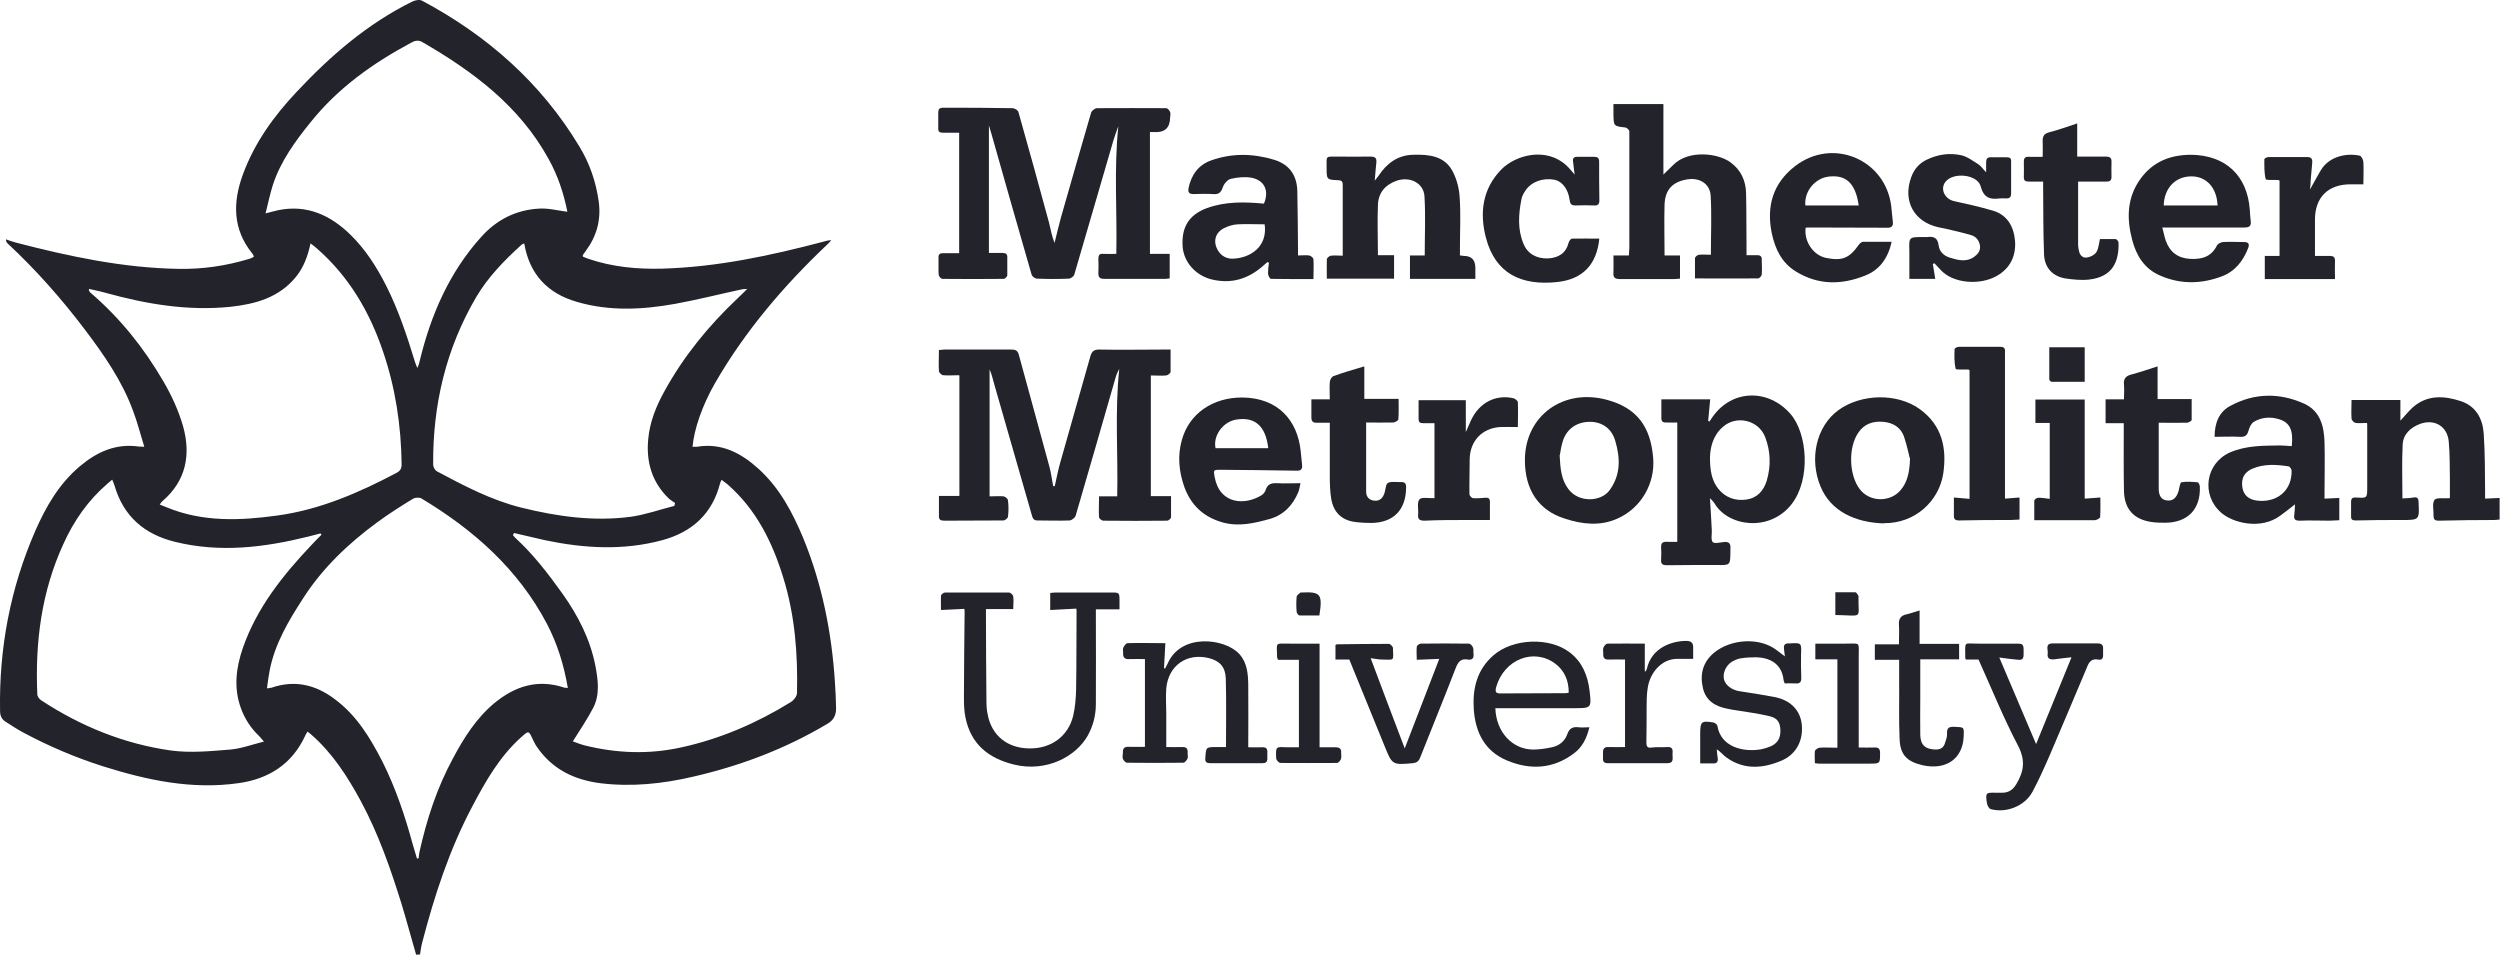 <?xml version="1.0" encoding="utf-8"?>
<svg xmlns="http://www.w3.org/2000/svg" fill="none" height="100%" overflow="visible" preserveAspectRatio="none" style="display: block;" viewBox="0 0 110 42" width="100%">
<g id="Vector">
<path d="M18.31 42.01C18.09 41.26 17.89 40.5 17.661 39.75C17.181 38.21 16.651 36.69 15.882 35.26C15.292 34.17 14.633 33.14 13.693 32.32C13.643 32.28 13.594 32.24 13.534 32.19C13.494 32.26 13.454 32.3 13.434 32.36C12.854 33.63 11.805 34.28 10.486 34.46C8.447 34.75 6.479 34.33 4.54 33.72C3.311 33.33 2.142 32.83 1.003 32.22C0.743 32.08 0.503 31.92 0.253 31.76C0.073 31.65 0.003 31.49 0.003 31.28C-0.047 28.53 0.453 25.88 1.552 23.36C2.022 22.29 2.602 21.28 3.521 20.51C4.27 19.88 5.11 19.5 6.119 19.65C6.169 19.65 6.229 19.65 6.349 19.66C6.179 19.11 6.049 18.59 5.859 18.09C5.379 16.77 4.58 15.62 3.741 14.51C2.711 13.15 1.582 11.87 0.333 10.71C0.293 10.67 0.263 10.63 0.263 10.53C0.403 10.58 0.533 10.63 0.683 10.67C3.031 11.28 5.409 11.79 7.848 11.83C8.907 11.85 9.946 11.7 10.965 11.39C11.005 11.38 11.055 11.36 11.095 11.34C11.115 11.33 11.145 11.31 11.175 11.29C11.145 11.24 11.135 11.19 11.105 11.16C10.236 10.09 10.236 8.91 10.686 7.68C11.195 6.29 12.045 5.11 13.054 4.04C14.543 2.45 16.172 1.04 18.14 0.07C18.26 0.01 18.46 -0.03 18.57 0.03C21.438 1.56 23.806 3.64 25.495 6.45C25.945 7.19 26.224 8 26.344 8.87C26.454 9.68 26.254 10.39 25.775 11.04C25.735 11.1 25.685 11.16 25.645 11.22C25.645 11.22 25.645 11.24 25.645 11.29C25.715 11.32 25.805 11.36 25.895 11.39C26.954 11.75 28.043 11.85 29.152 11.82C31.55 11.75 33.889 11.25 36.207 10.64C36.317 10.61 36.427 10.57 36.577 10.57C36.517 10.64 36.457 10.71 36.387 10.77C34.478 12.58 32.78 14.57 31.46 16.86C30.891 17.85 30.541 18.89 30.471 19.66C30.531 19.66 30.601 19.66 30.651 19.66C31.75 19.47 32.62 19.94 33.389 20.64C34.309 21.48 34.878 22.56 35.348 23.69C36.177 25.72 36.597 27.84 36.737 30.02C36.767 30.4 36.777 30.79 36.787 31.17C36.787 31.46 36.687 31.68 36.417 31.84C34.558 32.95 32.57 33.7 30.471 34.18C29.132 34.49 27.783 34.63 26.404 34.46C25.255 34.31 24.286 33.84 23.616 32.85C23.546 32.75 23.496 32.64 23.446 32.54C23.256 32.13 23.267 32.14 22.917 32.45C21.977 33.3 21.368 34.37 20.788 35.47C19.779 37.37 19.119 39.39 18.58 41.46C18.53 41.64 18.51 41.82 18.48 42H18.37L18.31 42.01ZM18.34 37.78C18.34 37.78 18.39 37.77 18.42 37.76C18.43 37.66 18.44 37.56 18.46 37.47C18.78 36.04 19.229 34.66 19.929 33.37C20.409 32.47 20.948 31.61 21.748 30.94C22.657 30.19 23.656 29.87 24.815 30.25C24.865 30.27 24.915 30.26 24.985 30.27C24.815 29.27 24.526 28.33 24.066 27.45C22.797 25.04 20.838 23.31 18.54 21.93C18.45 21.88 18.27 21.89 18.18 21.94C17.641 22.27 17.101 22.61 16.601 22.98C15.332 23.91 14.193 24.99 13.334 26.33C12.694 27.32 12.095 28.32 11.865 29.5C11.815 29.75 11.785 30.01 11.745 30.29C11.865 30.27 11.905 30.27 11.945 30.26C12.954 29.91 13.873 30.12 14.713 30.75C15.692 31.47 16.292 32.47 16.831 33.52C17.411 34.68 17.82 35.9 18.16 37.15C18.22 37.36 18.29 37.57 18.35 37.79L18.34 37.78ZM13.664 10.7C13.544 11.27 13.364 11.76 13.024 12.18C12.274 13.1 11.235 13.38 10.136 13.5C8.257 13.69 6.429 13.38 4.63 12.88C4.39 12.81 4.15 12.77 3.911 12.71C3.911 12.8 3.941 12.84 3.971 12.87C5.27 13.98 6.329 15.3 7.188 16.78C7.548 17.39 7.848 18.05 8.048 18.73C8.407 19.99 8.197 21.15 7.148 22.05C7.108 22.08 7.078 22.13 7.028 22.2C7.138 22.24 7.228 22.28 7.328 22.32C8.917 22.98 10.576 22.91 12.225 22.68C14.093 22.42 15.792 21.68 17.441 20.81C17.611 20.72 17.671 20.62 17.671 20.43C17.651 18.73 17.401 17.07 16.851 15.46C16.262 13.72 15.362 12.18 13.963 10.95C13.873 10.87 13.783 10.8 13.664 10.71V10.7ZM23.067 10.71C23.067 10.71 22.987 10.74 22.957 10.76C22.197 11.45 21.478 12.18 20.948 13.08C19.619 15.35 19.04 17.82 19.059 20.44C19.059 20.54 19.13 20.68 19.209 20.73C20.409 21.37 21.618 22.01 22.957 22.34C24.536 22.73 26.124 22.95 27.743 22.74C28.393 22.65 29.032 22.42 29.672 22.26L29.702 22.13C29.612 22.07 29.512 22.01 29.432 21.94C28.683 21.22 28.423 20.32 28.523 19.31C28.593 18.56 28.872 17.87 29.232 17.22C30.072 15.69 31.161 14.35 32.43 13.15C32.57 13.02 32.7 12.89 32.88 12.71C32.75 12.72 32.7 12.72 32.65 12.73C31.67 12.94 30.691 13.19 29.702 13.37C28.253 13.63 26.804 13.7 25.375 13.28C24.106 12.91 23.306 12.09 23.067 10.72V10.71ZM22.607 23.48C22.607 23.48 22.587 23.52 22.567 23.54C22.597 23.58 22.627 23.62 22.667 23.66C23.466 24.39 24.126 25.25 24.755 26.13C25.435 27.09 25.965 28.12 26.194 29.28C26.314 29.91 26.404 30.55 26.104 31.14C25.845 31.64 25.515 32.12 25.205 32.62C25.345 32.67 25.535 32.75 25.735 32.8C27.154 33.15 28.573 33.2 30.002 32.88C31.72 32.5 33.309 31.81 34.798 30.89C34.928 30.81 35.068 30.63 35.068 30.49C35.108 28.78 34.978 27.08 34.468 25.43C33.989 23.86 33.279 22.42 32.01 21.31C31.93 21.24 31.84 21.19 31.75 21.11C31.72 21.18 31.7 21.21 31.69 21.24C31.351 22.6 30.461 23.41 29.132 23.77C27.424 24.23 25.705 24.13 23.986 23.77C23.526 23.67 23.067 23.55 22.607 23.45V23.48ZM4.93 21.11C4.84 21.19 4.79 21.23 4.74 21.27C3.881 22.01 3.251 22.91 2.791 23.93C1.822 26.04 1.542 28.26 1.642 30.55C1.642 30.64 1.732 30.77 1.822 30.82C3.561 31.96 5.459 32.73 7.508 33.02C8.367 33.14 9.267 33.05 10.136 32.98C10.616 32.94 11.085 32.76 11.615 32.63C11.505 32.51 11.465 32.45 11.415 32.4C11.045 32.05 10.766 31.63 10.596 31.15C10.276 30.26 10.386 29.38 10.686 28.51C11.305 26.73 12.454 25.3 13.733 23.95C13.863 23.81 14.003 23.67 14.143 23.53C14.133 23.51 14.123 23.49 14.103 23.47C13.923 23.52 13.743 23.56 13.563 23.61C11.625 24.09 9.676 24.33 7.698 23.84C6.359 23.51 5.439 22.73 5.04 21.37C5.02 21.29 4.98 21.22 4.94 21.11H4.93ZM24.965 9.32C24.805 8.51 24.546 7.73 24.146 7.01C22.867 4.67 20.828 3.15 18.58 1.85C18.39 1.74 18.23 1.8 18.07 1.89C16.392 2.79 14.863 3.88 13.664 5.38C12.984 6.22 12.344 7.1 12.005 8.14C11.885 8.53 11.795 8.93 11.685 9.39C11.925 9.33 12.085 9.28 12.235 9.25C13.494 8.99 14.523 9.46 15.402 10.31C16.072 10.96 16.571 11.74 16.991 12.57C17.531 13.64 17.91 14.78 18.26 15.93C18.29 16.02 18.33 16.1 18.36 16.19C18.43 16.07 18.44 15.97 18.47 15.87C18.96 13.85 19.769 11.98 21.178 10.42C21.848 9.67 22.697 9.24 23.696 9.18C24.106 9.15 24.526 9.26 24.975 9.32H24.965Z" fill="#22232B"/>
<path d="M42.203 5.84C41.953 5.84 41.723 5.84 41.493 5.84C41.333 5.84 41.273 5.79 41.283 5.63C41.283 5.41 41.283 5.19 41.283 4.97C41.283 4.81 41.323 4.74 41.503 4.74C42.523 4.74 43.542 4.74 44.551 4.76C44.641 4.76 44.791 4.85 44.811 4.93C45.27 6.54 45.71 8.16 46.15 9.77C46.23 10.07 46.27 10.37 46.4 10.69C46.49 10.32 46.58 9.95 46.679 9.58C47.119 8.04 47.559 6.5 48.008 4.96C48.038 4.87 48.178 4.76 48.268 4.76C49.288 4.75 50.307 4.76 51.316 4.76C51.376 4.76 51.456 4.86 51.486 4.93C51.516 5 51.486 5.09 51.486 5.17C51.479 5.63 51.243 5.843 50.776 5.81C50.727 5.81 50.667 5.81 50.597 5.81V11.17H51.466V12.25C51.406 12.25 51.346 12.27 51.286 12.27C50.387 12.27 49.487 12.27 48.588 12.27C48.398 12.27 48.328 12.21 48.328 12.02C48.338 11.81 48.338 11.6 48.328 11.39C48.328 11.23 48.378 11.15 48.548 11.17C48.728 11.18 48.908 11.17 49.118 11.17C49.158 9.29 49.008 7.42 49.208 5.55C49.138 5.75 49.058 5.95 48.998 6.15C48.418 8.13 47.849 10.11 47.269 12.08C47.249 12.16 47.109 12.26 47.029 12.26C46.559 12.28 46.09 12.28 45.63 12.26C45.54 12.26 45.41 12.16 45.39 12.08C44.791 10.01 44.201 7.93 43.612 5.85C43.582 5.76 43.562 5.67 43.512 5.52V11.13C43.752 11.13 43.931 11.13 44.111 11.13C44.261 11.13 44.331 11.18 44.321 11.34C44.321 11.6 44.321 11.85 44.321 12.11C44.321 12.17 44.221 12.27 44.161 12.27C43.262 12.28 42.363 12.28 41.463 12.27C41.403 12.27 41.303 12.15 41.303 12.09C41.283 11.83 41.303 11.58 41.293 11.32C41.293 11.17 41.373 11.14 41.503 11.14C41.733 11.14 41.953 11.14 42.203 11.14V5.84Z" fill="#22232B"/>
<path d="M42.183 16.51C41.953 16.51 41.723 16.53 41.503 16.51C41.433 16.51 41.313 16.39 41.313 16.33C41.293 16.03 41.313 15.73 41.313 15.4C41.403 15.4 41.483 15.38 41.563 15.38C42.542 15.38 43.522 15.38 44.501 15.38C44.681 15.38 44.781 15.42 44.831 15.62C45.27 17.25 45.73 18.88 46.17 20.52C46.25 20.81 46.28 21.1 46.34 21.39C46.36 21.39 46.39 21.39 46.41 21.39C46.49 21.03 46.559 20.67 46.66 20.32C47.099 18.77 47.539 17.22 47.978 15.67C48.038 15.47 48.128 15.38 48.358 15.38C49.318 15.4 50.287 15.38 51.246 15.38H51.506C51.506 15.72 51.506 16.04 51.506 16.36C51.506 16.42 51.386 16.51 51.316 16.52C51.096 16.54 50.876 16.52 50.637 16.52V21.83H51.526C51.526 22.16 51.526 22.46 51.526 22.76C51.526 22.81 51.416 22.91 51.356 22.91C50.427 22.92 49.487 22.92 48.548 22.91C48.478 22.91 48.358 22.81 48.358 22.76C48.338 22.46 48.358 22.16 48.358 21.84H49.158C49.198 19.97 49.048 18.1 49.248 16.23C49.198 16.34 49.128 16.45 49.098 16.57C48.508 18.61 47.928 20.65 47.329 22.69C47.299 22.78 47.159 22.89 47.069 22.9C46.59 22.92 46.12 22.9 45.64 22.9C45.45 22.9 45.43 22.76 45.39 22.63C44.851 20.74 44.301 18.85 43.762 16.96C43.692 16.72 43.642 16.48 43.542 16.25V21.84C43.792 21.84 43.981 21.82 44.161 21.84C44.231 21.85 44.351 21.95 44.351 22.02C44.381 22.26 44.381 22.5 44.351 22.73C44.351 22.8 44.221 22.9 44.151 22.9C43.282 22.91 42.413 22.9 41.543 22.91C41.383 22.91 41.303 22.86 41.313 22.69C41.313 22.41 41.313 22.13 41.313 21.82H42.213V16.52L42.183 16.51Z" fill="#22232B"/>
<path d="M73.24 11.24H73.92V12.26C73.83 12.26 73.75 12.28 73.67 12.28C72.87 12.28 72.071 12.28 71.282 12.28C71.042 12.28 70.972 12.2 70.992 11.98C71.002 11.74 70.992 11.51 70.992 11.24H71.671C71.671 11.12 71.691 11.02 71.691 10.92C71.691 9.21 71.691 7.49 71.691 5.78C71.691 5.72 71.581 5.62 71.521 5.61C71.002 5.55 71.002 5.56 70.992 5.03C70.992 4.89 70.992 4.74 70.992 4.58H73.19V7.68C73.33 7.54 73.48 7.4 73.63 7.25C74.289 6.59 75.578 6.73 76.138 7.14C76.608 7.48 76.817 7.96 76.828 8.51C76.847 9.32 76.838 10.12 76.847 10.93C76.847 11.02 76.847 11.11 76.847 11.23C76.997 11.23 77.147 11.23 77.287 11.23C77.447 11.22 77.527 11.27 77.517 11.44C77.517 11.65 77.537 11.86 77.517 12.07C77.517 12.14 77.417 12.25 77.357 12.25C76.438 12.26 75.528 12.25 74.579 12.25C74.579 11.94 74.579 11.65 74.579 11.36C74.579 11.31 74.679 11.22 74.749 11.21C74.929 11.19 75.109 11.21 75.279 11.21C75.279 10.33 75.319 9.47 75.269 8.61C75.239 8.09 74.789 7.81 74.259 7.89C73.6 7.99 73.26 8.34 73.24 9.01C73.22 9.73 73.24 10.46 73.24 11.22V11.24Z" fill="#22232B"/>
<path d="M75.239 21.94C75.269 22.45 75.299 22.89 75.319 23.33C75.329 23.51 75.269 23.74 75.359 23.85C75.428 23.93 75.678 23.87 75.848 23.85C76.088 23.82 76.158 23.93 76.138 24.15C76.138 24.2 76.138 24.26 76.138 24.31C76.128 24.87 76.128 24.87 75.549 24.86C74.819 24.86 74.079 24.86 73.35 24.87C73.14 24.87 73.07 24.81 73.09 24.61C73.1 24.44 73.1 24.26 73.09 24.09C73.08 23.89 73.16 23.83 73.35 23.84C73.49 23.85 73.64 23.84 73.8 23.84V18.59C73.64 18.59 73.48 18.59 73.32 18.59C73.15 18.6 73.09 18.53 73.1 18.36C73.1 18.1 73.1 17.85 73.1 17.57H75.249C75.219 17.88 75.189 18.2 75.159 18.52C75.179 18.52 75.189 18.54 75.209 18.55C75.259 18.48 75.309 18.42 75.349 18.35C76.198 17.13 77.807 17.09 78.786 18.22C79.526 19.07 79.686 21.09 78.826 22.19C77.857 23.42 76.038 23.17 75.439 22.15C75.399 22.08 75.339 22.03 75.239 21.92V21.94ZM75.239 20.14C75.239 20.71 75.319 21.14 75.598 21.5C75.918 21.9 76.358 22.05 76.847 21.98C77.317 21.91 77.597 21.6 77.737 21.15C77.927 20.5 77.907 19.86 77.667 19.23C77.377 18.48 76.398 18.25 75.798 18.79C75.359 19.18 75.249 19.7 75.239 20.14Z" fill="#22232B"/>
<path d="M64.237 11.24C64.317 11.24 64.357 11.26 64.407 11.26C64.746 11.26 64.916 11.436 64.916 11.79C64.916 11.94 64.916 12.1 64.916 12.27H62.038V11.24H62.688C62.688 10.37 62.728 9.5 62.678 8.65C62.648 8.05 62.028 7.74 61.429 7.96C60.939 8.14 60.649 8.49 60.629 9.01C60.599 9.74 60.629 10.47 60.629 11.23H61.339V12.26H58.381C58.381 11.98 58.371 11.69 58.381 11.41C58.381 11.35 58.491 11.26 58.561 11.25C58.721 11.23 58.881 11.25 59.08 11.25C59.08 11.06 59.08 10.89 59.08 10.71C59.08 9.86 59.08 9 59.08 8.15C59.08 8 59.05 7.94 58.891 7.93C58.371 7.91 58.371 7.9 58.371 7.38C58.371 6.84 58.301 6.89 58.871 6.89C59.35 6.89 59.82 6.9 60.3 6.89C60.519 6.89 60.579 6.96 60.559 7.16C60.529 7.39 60.519 7.63 60.489 7.95C60.579 7.83 60.619 7.78 60.659 7.73C61.019 7.19 61.489 6.83 62.168 6.81C62.868 6.79 63.567 6.85 63.927 7.56C64.107 7.91 64.207 8.32 64.227 8.71C64.277 9.45 64.237 10.2 64.237 10.94C64.237 11.04 64.237 11.14 64.237 11.24Z" fill="#22232B"/>
<path d="M105.717 21.93C105.886 21.92 106.036 21.92 106.186 21.89C106.366 21.86 106.416 21.93 106.416 22.09C106.456 22.88 106.456 22.88 105.677 22.88C105.007 22.88 104.338 22.88 103.668 22.9C103.528 22.9 103.438 22.88 103.448 22.71C103.448 22.5 103.448 22.29 103.448 22.08C103.448 21.92 103.518 21.88 103.668 21.89C104.158 21.92 104.158 21.92 104.158 21.43C104.158 20.54 104.158 19.65 104.158 18.76C104.158 18.71 104.158 18.66 104.148 18.61C103.968 18.61 103.798 18.63 103.648 18.61C103.578 18.6 103.468 18.49 103.468 18.42C103.448 18.16 103.468 17.89 103.468 17.6H105.617V18.51C105.816 18.3 105.966 18.1 106.156 17.93C106.796 17.36 107.545 17.41 108.275 17.65C108.944 17.87 109.244 18.43 109.284 19.09C109.344 19.94 109.334 20.79 109.344 21.64C109.344 21.74 109.344 21.84 109.344 21.94C109.574 21.93 109.764 21.92 109.983 21.91V22.86C109.913 22.86 109.834 22.88 109.754 22.88C108.934 22.88 108.125 22.89 107.305 22.91C107.135 22.91 107.076 22.86 107.076 22.69C107.086 22.45 107.006 22.16 107.116 22C107.195 21.88 107.535 21.94 107.795 21.92C107.795 21.65 107.795 21.35 107.795 21.05C107.785 20.51 107.795 19.97 107.745 19.43C107.685 18.76 107.125 18.42 106.486 18.65C106.066 18.81 105.737 19.1 105.717 19.57C105.677 20.34 105.707 21.12 105.707 21.95L105.717 21.93Z" fill="#22232B"/>
<path d="M57.112 11.24C57.292 11.24 57.452 11.22 57.602 11.24C57.672 11.25 57.781 11.34 57.791 11.4C57.811 11.68 57.791 11.96 57.791 12.28C57.142 12.28 56.532 12.28 55.923 12.27C55.873 12.27 55.793 12.12 55.793 12.03C55.793 11.87 55.813 11.71 55.833 11.56C55.813 11.55 55.793 11.54 55.773 11.53C55.703 11.58 55.643 11.64 55.573 11.7C54.923 12.27 54.194 12.5 53.335 12.3C52.615 12.13 52.086 11.54 52.036 10.85C51.976 10 52.315 9.45 53.095 9.16C53.914 8.86 54.764 8.88 55.613 8.96C55.853 8.4 55.643 7.93 55.063 7.82C54.774 7.77 54.444 7.8 54.154 7.87C54.014 7.9 53.854 8.09 53.804 8.24C53.724 8.48 53.614 8.56 53.375 8.54C53.095 8.52 52.805 8.53 52.525 8.54C52.315 8.54 52.265 8.46 52.295 8.28C52.415 7.7 52.725 7.26 53.285 7.06C54.204 6.73 55.133 6.75 56.063 7.03C56.742 7.24 57.062 7.72 57.082 8.4C57.102 9.24 57.102 10.09 57.112 10.93C57.112 11.02 57.112 11.11 57.112 11.24ZM55.643 9.87C55.233 9.87 54.843 9.85 54.454 9.87C54.254 9.88 54.034 9.95 53.854 10.04C53.465 10.24 53.365 10.63 53.584 11.01C53.734 11.27 53.984 11.4 54.274 11.38C54.983 11.35 55.793 10.88 55.643 9.85V9.87Z" fill="#22232B"/>
<path d="M100.84 19.61C100.91 18.92 100.75 18.58 100.26 18.44C99.891 18.33 99.501 18.36 99.171 18.56C99.051 18.63 98.971 18.81 98.931 18.96C98.871 19.17 98.772 19.23 98.562 19.22C98.202 19.2 97.832 19.22 97.442 19.22C97.442 18.61 97.642 18.12 98.132 17.86C99.181 17.29 100.29 17.27 101.38 17.76C102.089 18.08 102.259 18.75 102.279 19.46C102.299 20.2 102.279 20.95 102.279 21.69C102.279 21.76 102.279 21.83 102.279 21.94C102.499 21.93 102.709 21.92 102.929 21.91V22.89C102.789 22.89 102.649 22.91 102.509 22.91C102.069 22.91 101.629 22.89 101.19 22.91C100.97 22.91 100.92 22.84 100.95 22.64C100.97 22.51 100.97 22.37 100.98 22.19C100.75 22.37 100.54 22.54 100.33 22.69C99.481 23.32 98.252 23.02 97.722 22.55C96.843 21.77 97.043 20.39 98.112 19.91C98.822 19.6 99.571 19.61 100.32 19.6C100.48 19.6 100.65 19.62 100.83 19.63L100.84 19.61ZM99.491 22.04C100.29 22.05 100.85 21.51 100.83 20.71C100.83 20.64 100.75 20.53 100.7 20.52C100.161 20.44 99.631 20.4 99.111 20.62C98.832 20.74 98.652 20.94 98.652 21.27C98.652 21.77 98.931 22.03 99.491 22.04Z" fill="#22232B"/>
<path d="M47.349 26.78C46.959 26.8 46.599 26.82 46.21 26.84V26.09C46.28 26.09 46.35 26.07 46.43 26.07C47.249 26.07 48.059 26.07 48.878 26.07C49.258 26.07 49.258 26.07 49.258 26.45C49.258 26.57 49.258 26.68 49.258 26.81H48.218C48.218 26.86 48.218 26.92 48.218 26.99C48.218 28.32 48.228 29.65 48.218 30.98C48.218 31.47 48.098 31.94 47.859 32.37C47.339 33.29 46.04 33.99 44.611 33.64C43.482 33.36 42.722 32.74 42.483 31.58C42.422 31.3 42.413 31 42.413 30.7C42.413 29.45 42.432 28.21 42.443 26.96C42.443 26.91 42.443 26.85 42.432 26.79C42.093 26.81 41.773 26.82 41.403 26.84C41.403 26.61 41.393 26.41 41.403 26.21C41.403 26.16 41.523 26.07 41.583 26.07C42.523 26.07 43.452 26.07 44.391 26.07C44.461 26.07 44.571 26.17 44.581 26.24C44.611 26.42 44.581 26.6 44.581 26.8H43.382C43.382 26.91 43.382 27.02 43.382 27.12C43.382 28.3 43.392 29.49 43.402 30.67C43.402 30.94 43.402 31.21 43.462 31.46C43.642 32.37 44.331 32.92 45.281 32.93C46.24 32.95 46.999 32.4 47.219 31.5C47.309 31.12 47.339 30.72 47.349 30.33C47.369 29.18 47.359 28.04 47.369 26.89C47.369 26.85 47.369 26.82 47.349 26.76V26.78Z" fill="#22232B"/>
<path d="M79.446 10.03C79.376 10.64 79.795 11.24 80.355 11.35C81.064 11.49 81.374 11.36 81.794 10.76C81.834 10.71 81.904 10.65 81.964 10.64C82.374 10.64 82.783 10.64 83.233 10.64C83.073 11.36 82.703 11.88 82.054 12.13C81.025 12.54 80.005 12.55 79.026 11.95C78.386 11.56 78.107 10.95 77.957 10.26C77.717 9.07 78.007 8.06 78.996 7.3C80.645 6.04 82.953 7.01 83.213 9.06C83.243 9.29 83.253 9.52 83.283 9.74C83.313 9.96 83.223 10.03 83.013 10.02C81.874 10.01 80.745 10.02 79.606 10.01C79.556 10.01 79.496 10.01 79.456 10.02L79.446 10.03ZM81.784 9.04C81.644 8.07 81.234 7.68 80.465 7.77C79.855 7.84 79.376 8.43 79.436 9.04H81.784Z" fill="#22232B"/>
<path d="M57.222 21.26C57.182 21.42 57.172 21.55 57.122 21.66C56.882 22.23 56.492 22.65 55.883 22.83C55.193 23.02 54.504 23.19 53.774 22.98C52.945 22.74 52.395 22.22 52.105 21.41C51.876 20.75 51.806 20.07 51.996 19.38C52.315 18.19 53.375 17.48 54.674 17.49C56.222 17.51 57.092 18.48 57.232 19.86C57.252 20.06 57.272 20.26 57.292 20.46C57.312 20.65 57.232 20.72 57.042 20.71C55.933 20.69 54.824 20.68 53.714 20.67C53.395 20.67 53.385 20.67 53.444 20.99C53.674 22.21 54.784 22.23 55.493 21.8C55.583 21.75 55.663 21.65 55.693 21.55C55.773 21.3 55.943 21.25 56.182 21.26C56.512 21.28 56.842 21.26 57.212 21.26H57.222ZM55.803 19.72C55.693 18.75 55.223 18.33 54.404 18.46C53.814 18.55 53.365 19.17 53.484 19.72H55.803Z" fill="#22232B"/>
<path d="M95.144 10.02C95.204 10.24 95.234 10.42 95.294 10.59C95.474 11.09 95.824 11.36 96.363 11.39C96.883 11.42 97.303 11.3 97.552 10.79C97.592 10.72 97.722 10.66 97.812 10.65C98.122 10.63 98.432 10.65 98.742 10.65C98.941 10.65 98.981 10.74 98.921 10.91C98.702 11.48 98.342 11.94 97.762 12.16C96.853 12.5 95.944 12.52 95.034 12.12C94.345 11.82 93.995 11.24 93.815 10.55C93.565 9.6 93.585 8.68 94.195 7.85C94.745 7.1 95.514 6.81 96.413 6.81C97.922 6.83 98.882 7.72 98.991 9.23C99.001 9.39 99.011 9.56 99.031 9.72C99.061 9.93 98.981 10.01 98.762 10.01C97.672 10.01 96.583 10.01 95.494 10.01C95.384 10.01 95.274 10.01 95.124 10.01L95.144 10.02ZM97.572 9.04C97.543 8.26 97.083 7.76 96.423 7.76C95.724 7.76 95.224 8.27 95.204 9.04H97.572Z" fill="#22232B"/>
<path d="M82.883 23.03C81.634 22.99 80.555 22.5 80.105 21.41C79.596 20.19 79.915 18.76 80.885 18.05C81.884 17.32 83.483 17.28 84.482 18.01C85.451 18.72 85.671 19.72 85.501 20.85C85.311 22.05 84.262 23.04 82.883 23.02V23.03ZM84.032 20.17C83.982 19.97 83.902 19.58 83.772 19.2C83.623 18.79 83.283 18.6 82.863 18.56C82.413 18.52 82.024 18.65 81.764 19.04C81.314 19.69 81.354 20.91 81.834 21.53C82.274 22.1 83.173 22.11 83.633 21.56C83.922 21.21 84.022 20.8 84.042 20.16L84.032 20.17Z" fill="#22232B"/>
<path d="M67.095 20.25C67.095 18.29 68.793 17.06 70.732 17.6C72.001 17.95 72.631 18.75 72.74 20.16C72.83 21.27 72.211 22.36 71.162 22.82C70.402 23.16 69.623 23.07 68.853 22.82C67.704 22.46 67.095 21.56 67.095 20.24V20.25ZM68.624 20.03C68.653 20.64 68.703 21.11 69.003 21.51C69.453 22.13 70.442 22.09 70.822 21.57C71.322 20.88 71.292 20.15 71.072 19.4C70.912 18.85 70.492 18.56 69.953 18.56C69.403 18.56 68.953 18.85 68.773 19.38C68.693 19.63 68.653 19.89 68.633 20.03H68.624Z" fill="#22232B"/>
<path d="M85.042 11.61C85.082 11.82 85.112 12.03 85.151 12.27H84.012C84.012 11.86 84.012 11.45 84.012 11.04C83.992 10.43 83.992 10.43 84.612 10.43C84.672 10.43 84.742 10.43 84.802 10.43C85.091 10.39 85.261 10.47 85.301 10.8C85.331 11.06 85.521 11.25 85.771 11.33C86.131 11.44 86.501 11.55 86.85 11.31C87.02 11.19 87.15 11.04 87.12 10.81C87.08 10.57 86.94 10.4 86.71 10.34C86.341 10.23 85.971 10.15 85.591 10.06C85.491 10.04 85.391 10.02 85.291 10C84.212 9.76 83.713 8.84 84.092 7.8C84.222 7.44 84.452 7.17 84.812 7.01C85.281 6.79 85.791 6.72 86.291 6.83C86.561 6.89 86.81 7.08 87.05 7.23C87.17 7.31 87.25 7.44 87.39 7.58C87.39 7.4 87.39 7.28 87.39 7.15C87.39 6.99 87.44 6.91 87.61 6.92C87.84 6.92 88.069 6.92 88.299 6.92C88.439 6.92 88.499 6.97 88.489 7.11C88.489 7.58 88.489 8.05 88.489 8.51C88.489 8.68 88.419 8.74 88.259 8.73C88.169 8.73 88.079 8.72 87.989 8.73C87.56 8.79 87.28 8.7 87.15 8.2C87.01 7.67 85.941 7.56 85.601 8C85.351 8.32 85.571 8.76 85.981 8.85C86.54 8.97 87.1 9.1 87.66 9.26C88.309 9.44 88.599 9.95 88.659 10.57C88.719 11.24 88.459 11.8 87.859 12.14C87.1 12.57 85.951 12.46 85.421 11.91C85.321 11.8 85.221 11.69 85.112 11.58C85.091 11.59 85.072 11.61 85.042 11.62V11.61Z" fill="#22232B"/>
<path d="M70.372 10.48C70.262 11.64 69.643 12.29 68.514 12.41C66.915 12.58 65.796 12.02 65.386 10.48C65.096 9.39 65.216 8.32 66.055 7.46C66.695 6.81 68.034 6.46 68.923 7.28C69.043 7.39 69.143 7.52 69.283 7.68C69.253 7.45 69.233 7.28 69.213 7.1C69.193 6.96 69.253 6.9 69.403 6.9C69.653 6.9 69.903 6.9 70.142 6.9C70.292 6.9 70.362 6.95 70.362 7.11C70.362 7.68 70.362 8.25 70.372 8.82C70.372 8.99 70.302 9.05 70.142 9.04C69.873 9.03 69.593 9.03 69.313 9.04C69.143 9.04 69.083 8.97 69.063 8.8C69.003 8.32 68.733 7.98 68.404 7.91C67.884 7.81 67.374 8 67.115 8.39C67.045 8.5 66.965 8.63 66.945 8.76C66.815 9.42 66.765 10.09 67.035 10.73C67.215 11.17 67.614 11.39 68.124 11.37C68.584 11.34 68.903 11.14 69.023 10.67C69.043 10.6 69.113 10.5 69.173 10.5C69.573 10.49 69.972 10.5 70.372 10.5V10.48Z" fill="#22232B"/>
<path d="M51.256 29.43C51.296 29.35 51.336 29.28 51.376 29.2C51.956 27.85 53.884 28.08 54.524 28.77C54.873 29.15 54.913 29.63 54.923 30.11C54.934 31.03 54.923 31.94 54.923 32.88C55.103 32.88 55.303 32.89 55.513 32.88C55.693 32.87 55.773 32.92 55.763 33.11C55.763 33.2 55.763 33.29 55.763 33.38C55.763 33.53 55.693 33.58 55.543 33.58C54.784 33.58 54.024 33.58 53.265 33.58C53.095 33.58 53.015 33.54 53.035 33.35C53.065 32.87 53.055 32.87 53.554 32.87C53.694 32.87 53.824 32.87 53.944 32.87C53.944 31.85 53.964 30.84 53.934 29.84C53.914 29.33 53.654 29.08 53.205 28.96C52.225 28.71 51.406 29.28 51.316 30.29C51.286 30.65 51.316 31.02 51.316 31.39C51.316 31.88 51.316 32.36 51.316 32.87C51.546 32.87 51.766 32.88 51.986 32.87C52.185 32.86 52.275 32.92 52.255 33.13C52.255 33.21 52.275 33.31 52.255 33.37C52.215 33.45 52.136 33.56 52.066 33.56C51.236 33.57 50.417 33.57 49.587 33.56C49.527 33.56 49.437 33.46 49.407 33.39C49.377 33.31 49.407 33.21 49.407 33.12C49.398 32.93 49.467 32.85 49.667 32.86C49.897 32.87 50.127 32.86 50.377 32.86V29C50.147 29 49.927 28.99 49.697 29C49.467 29.02 49.407 28.91 49.417 28.71C49.417 28.64 49.398 28.55 49.428 28.49C49.467 28.41 49.547 28.3 49.607 28.3C50.147 28.28 50.687 28.3 51.276 28.3C51.256 28.7 51.236 29.05 51.216 29.4C51.236 29.4 51.246 29.41 51.266 29.42L51.256 29.43Z" fill="#22232B"/>
<path d="M89.888 7.99C89.668 7.99 89.468 7.99 89.278 7.99C89.119 7.99 89.039 7.95 89.049 7.78C89.059 7.56 89.049 7.34 89.049 7.12C89.049 6.95 89.109 6.89 89.269 6.9C89.468 6.91 89.668 6.9 89.878 6.9C89.878 6.68 89.888 6.46 89.878 6.23C89.868 6.01 89.928 5.88 90.168 5.82C90.567 5.72 90.967 5.57 91.397 5.43V6.89C91.827 6.89 92.236 6.89 92.646 6.89C92.836 6.89 92.916 6.94 92.906 7.14C92.896 7.35 92.906 7.56 92.906 7.77C92.906 7.94 92.846 7.99 92.676 7.99C92.256 7.99 91.837 7.99 91.437 7.99C91.437 8.92 91.437 9.85 91.437 10.78C91.437 10.87 91.457 10.96 91.477 11.05C91.517 11.24 91.647 11.36 91.827 11.33C91.977 11.31 92.156 11.22 92.236 11.1C92.336 10.95 92.346 10.74 92.396 10.52C92.616 10.52 92.856 10.52 93.086 10.52C93.136 10.52 93.216 10.62 93.216 10.68C93.236 11.5 92.966 12.18 91.927 12.3C91.577 12.34 91.207 12.3 90.867 12.25C90.308 12.15 89.968 11.78 89.938 11.21C89.898 10.19 89.908 9.18 89.898 8.16C89.898 8.11 89.898 8.06 89.898 7.98L89.888 7.99Z" fill="#22232B"/>
<path d="M60.11 18.61C60.11 19.64 60.11 20.64 60.11 21.63C60.11 21.85 60.23 22.01 60.479 22.03C60.729 22.05 60.849 21.9 60.919 21.69C60.969 21.54 60.969 21.3 61.069 21.25C61.219 21.17 61.439 21.22 61.629 21.21C61.828 21.2 61.878 21.29 61.868 21.47C61.858 22.43 61.319 22.99 60.359 23.01C60.12 23.01 59.88 23 59.65 22.97C59.041 22.9 58.671 22.55 58.571 21.93C58.521 21.61 58.511 21.29 58.511 20.97C58.511 20.19 58.511 19.42 58.511 18.6C58.311 18.6 58.131 18.6 57.951 18.6C57.781 18.61 57.701 18.55 57.701 18.37C57.701 18.11 57.701 17.86 57.701 17.57H58.511C58.511 17.3 58.491 17.06 58.511 16.82C58.511 16.72 58.591 16.58 58.671 16.55C59.11 16.39 59.55 16.26 60.03 16.12V17.55H61.539C61.539 17.87 61.549 18.16 61.529 18.45C61.529 18.5 61.379 18.59 61.299 18.59C60.899 18.6 60.489 18.59 60.1 18.59L60.11 18.61Z" fill="#22232B"/>
<path d="M94.984 18.6C94.984 19.6 94.984 20.55 94.984 21.5C94.984 21.83 95.114 22 95.354 22.02C95.604 22.05 95.774 21.91 95.864 21.58C95.894 21.45 95.924 21.23 95.984 21.22C96.213 21.18 96.453 21.2 96.693 21.22C96.733 21.22 96.793 21.34 96.793 21.41C96.833 22.4 96.263 22.99 95.284 23C95.084 23 94.884 23 94.684 22.97C93.895 22.86 93.475 22.41 93.455 21.61C93.436 20.7 93.445 19.79 93.445 18.89C93.445 18.81 93.445 18.73 93.445 18.62H92.646V17.57H93.455C93.455 17.34 93.475 17.13 93.455 16.93C93.425 16.67 93.535 16.54 93.775 16.48C94.155 16.38 94.525 16.25 94.934 16.12V17.56H96.433C96.433 17.89 96.433 18.18 96.433 18.48C96.433 18.52 96.303 18.59 96.233 18.6C95.824 18.61 95.414 18.6 94.994 18.6H94.984Z" fill="#22232B"/>
<path d="M88.219 21.94C88.449 21.92 88.639 21.91 88.859 21.89V22.86C88.729 22.86 88.599 22.88 88.459 22.88C87.71 22.88 86.96 22.88 86.211 22.9C86.031 22.9 85.961 22.85 85.971 22.67C85.971 22.42 85.971 22.16 85.971 21.89C86.231 21.91 86.43 21.93 86.66 21.95V16.29C86.66 16.29 86.62 16.27 86.61 16.26C86.411 16.25 86.061 16.28 86.051 16.23C85.981 15.95 85.991 15.65 86.001 15.36C86.001 15.32 86.121 15.26 86.181 15.26C86.79 15.26 87.41 15.26 88.019 15.26C88.259 15.26 88.219 15.42 88.219 15.56C88.219 17.59 88.219 19.61 88.219 21.64V21.95V21.94Z" fill="#22232B"/>
<path d="M87.06 29.02H86.501C86.501 29.02 86.471 28.97 86.471 28.95C86.471 28.16 86.381 28.33 87.09 28.32C87.64 28.32 88.189 28.32 88.739 28.32C89.039 28.32 89.049 28.35 89.039 28.81C89.039 29.09 88.859 29.03 88.699 29.02C88.479 29 88.249 28.97 87.969 28.93C88.529 30.24 89.059 31.49 89.588 32.74C90.098 31.5 90.608 30.24 91.147 28.92C90.847 28.95 90.618 28.98 90.388 29.01C90.198 29.03 90.068 28.98 90.098 28.76C90.128 28.59 89.958 28.3 90.338 28.31C90.987 28.31 91.637 28.31 92.286 28.31C92.456 28.31 92.546 28.36 92.536 28.55C92.536 28.63 92.536 28.72 92.536 28.8C92.546 28.96 92.486 29.06 92.316 29.02C92.037 28.97 91.917 29.12 91.827 29.36C91.287 30.65 90.737 31.94 90.188 33.23C89.948 33.78 89.708 34.32 89.428 34.84C89.089 35.47 88.269 35.79 87.59 35.6C87.51 35.58 87.43 35.42 87.42 35.31C87.36 34.89 87.38 34.87 87.799 34.88C87.9 34.88 87.999 34.88 88.099 34.88C88.379 34.88 88.569 34.75 88.719 34.5C89.049 33.95 89.129 33.46 88.799 32.82C88.159 31.6 87.64 30.32 87.06 29.03V29.02Z" fill="#22232B"/>
<path d="M65.796 31.16C65.826 32.2 66.535 32.97 67.444 32.98C67.724 32.98 68.004 32.94 68.284 32.88C68.614 32.81 68.853 32.61 68.963 32.3C69.053 32.04 69.203 31.97 69.463 32C69.603 32.02 69.743 32 69.933 32C69.813 32.49 69.623 32.87 69.263 33.14C68.344 33.84 67.334 33.89 66.305 33.46C65.326 33.05 64.916 32.22 64.846 31.21C64.786 30.3 64.986 29.46 65.716 28.83C66.565 28.09 68.184 28.02 69.073 28.71C69.623 29.13 69.863 29.73 69.942 30.4C70.032 31.16 70.013 31.16 69.263 31.16C68.204 31.16 67.135 31.16 66.075 31.16C65.985 31.16 65.895 31.16 65.786 31.16H65.796ZM69.023 30.49C69.033 29.95 68.833 29.51 68.444 29.21C67.494 28.49 66.185 29.01 65.835 30.22C65.776 30.44 65.805 30.52 66.045 30.51C66.985 30.5 67.924 30.51 68.873 30.5C68.923 30.5 68.973 30.49 69.023 30.48V30.49Z" fill="#22232B"/>
<path d="M102.739 12.28H99.651V11.26H100.3V7.95C100.3 7.95 100.26 7.92 100.25 7.92C100.051 7.91 99.701 7.94 99.691 7.88C99.621 7.6 99.631 7.3 99.631 7.01C99.631 6.97 99.751 6.91 99.811 6.91C100.38 6.91 100.95 6.91 101.52 6.91C101.699 6.91 101.749 7 101.739 7.15C101.719 7.41 101.689 7.68 101.669 7.94C101.669 8.05 101.659 8.16 101.639 8.34C101.829 8.01 101.969 7.73 102.129 7.47C102.489 6.89 103.228 6.72 103.828 6.85C103.898 6.86 103.978 7.02 103.988 7.12C104.008 7.44 103.988 7.76 103.988 8.11C103.788 8.11 103.608 8.11 103.418 8.11C102.439 8.11 101.859 8.68 101.859 9.66C101.859 10.19 101.859 10.72 101.859 11.26C102.089 11.26 102.289 11.26 102.499 11.26C102.669 11.26 102.749 11.31 102.739 11.49C102.729 11.74 102.739 12 102.739 12.28Z" fill="#22232B"/>
<path d="M65.556 22.88C65.196 22.88 64.866 22.88 64.546 22.88C63.927 22.88 63.297 22.88 62.678 22.91C62.448 22.91 62.378 22.84 62.398 22.63C62.418 22.4 62.338 22.11 62.458 21.97C62.558 21.86 62.868 21.93 63.117 21.92V18.62C62.948 18.62 62.778 18.62 62.618 18.62C62.478 18.62 62.418 18.58 62.418 18.43C62.418 18.17 62.418 17.9 62.418 17.61H64.496V19.01C64.586 18.8 64.656 18.65 64.726 18.49C65.086 17.72 65.796 17.35 66.585 17.52C66.665 17.54 66.775 17.63 66.785 17.69C66.805 18.05 66.785 18.41 66.785 18.79C66.495 18.79 66.245 18.78 66.005 18.79C65.206 18.84 64.676 19.41 64.666 20.21C64.666 20.72 64.646 21.24 64.656 21.75C64.656 21.81 64.756 21.91 64.806 21.92C64.986 21.93 65.176 21.92 65.356 21.9C65.496 21.89 65.556 21.94 65.556 22.08C65.556 22.34 65.556 22.59 65.556 22.89V22.88Z" fill="#22232B"/>
<path d="M78.546 28.95C78.526 28.82 78.506 28.68 78.496 28.55C78.476 28.39 78.526 28.3 78.706 28.31C78.706 28.31 78.726 28.31 78.736 28.31C79.276 28.28 79.266 28.28 79.246 28.81C79.236 29.14 79.246 29.47 79.256 29.8C79.266 30.01 79.196 30.09 78.996 30.07C78.846 30.06 78.686 30.07 78.526 30.07C78.506 30 78.476 29.95 78.476 29.9C78.386 29.18 77.847 28.94 77.287 28.92C77.047 28.92 76.808 28.93 76.578 28.97C76.448 28.99 76.318 29.05 76.198 29.12C75.928 29.29 75.788 29.64 75.858 29.9C75.918 30.15 76.208 30.36 76.518 30.41C77.037 30.49 77.567 30.57 78.087 30.67C78.786 30.81 79.206 31.25 79.276 31.86C79.356 32.56 79.046 33.18 78.406 33.46C77.587 33.81 76.758 33.89 75.978 33.34C75.828 33.24 75.718 33.08 75.538 32.97C75.549 33.1 75.558 33.22 75.578 33.35C75.598 33.5 75.558 33.6 75.379 33.59C75.209 33.59 75.029 33.59 74.809 33.59V32.3C74.809 31.75 74.859 31.7 75.389 31.79C75.459 31.8 75.558 31.88 75.568 31.95C75.718 32.85 76.668 33.11 77.487 32.97C77.627 32.94 77.767 32.9 77.907 32.84C78.227 32.7 78.356 32.46 78.336 32.09C78.316 31.78 78.207 31.59 77.847 31.51C77.357 31.39 76.858 31.33 76.368 31.25C76.238 31.23 76.118 31.21 75.988 31.18C75.469 31.08 75.059 30.83 74.929 30.28C74.789 29.67 74.919 29.14 75.418 28.72C76.168 28.11 77.397 28.04 78.137 28.58C78.287 28.69 78.426 28.8 78.576 28.91L78.556 28.98L78.546 28.95Z" fill="#22232B"/>
<path d="M59.37 29.02H58.761V28.38C58.761 28.38 58.801 28.35 58.831 28.35C59.59 28.34 60.349 28.33 61.109 28.33C61.169 28.33 61.279 28.44 61.289 28.5C61.309 29.12 61.369 29.02 60.809 29.02C60.649 29.02 60.489 28.98 60.309 28.96C60.809 30.29 61.299 31.6 61.808 32.93C62.318 31.6 62.828 30.3 63.327 28.99C63.018 29 62.708 29.02 62.338 29.03C62.338 28.82 62.318 28.64 62.338 28.46C62.338 28.4 62.458 28.32 62.518 28.32C63.227 28.31 63.927 28.31 64.636 28.32C64.696 28.32 64.786 28.42 64.816 28.5C64.846 28.58 64.816 28.68 64.836 28.77C64.856 28.96 64.776 29.05 64.586 29.02C64.297 28.97 64.167 29.1 64.057 29.38C63.547 30.7 63.008 32.02 62.488 33.33C62.428 33.49 62.338 33.56 62.168 33.58C61.259 33.66 61.259 33.66 60.919 32.82C60.41 31.56 59.89 30.3 59.37 29.02Z" fill="#22232B"/>
<path d="M89.558 17.58H91.727V21.94C91.966 21.92 92.166 21.91 92.416 21.89C92.416 22.19 92.426 22.47 92.406 22.75C92.406 22.8 92.246 22.89 92.166 22.89C91.537 22.89 90.907 22.89 90.268 22.89C90.028 22.89 89.798 22.89 89.508 22.89C89.508 22.61 89.508 22.32 89.508 22.03C89.508 21.98 89.618 21.9 89.688 21.9C89.848 21.9 90.008 21.93 90.188 21.95V18.61H89.558V17.58Z" fill="#22232B"/>
<path d="M84.492 29C84.492 29.59 84.492 30.15 84.492 30.72C84.492 31.26 84.482 31.8 84.492 32.34C84.502 32.79 84.722 32.97 85.171 32.98C85.391 32.98 85.521 32.89 85.581 32.69C85.621 32.56 85.681 32.42 85.671 32.29C85.651 32.02 85.761 31.97 86.001 31.98C86.421 32 86.421 31.98 86.401 32.41C86.361 33.39 85.621 33.9 84.592 33.67C83.912 33.51 83.613 33.22 83.583 32.53C83.543 31.68 83.573 30.83 83.563 29.97C83.563 29.67 83.563 29.37 83.563 29.03H82.493V28.35H83.553C83.553 28.05 83.573 27.77 83.553 27.49C83.533 27.22 83.643 27.08 83.892 27.03C84.072 26.99 84.252 26.92 84.462 26.86V28.33H86.201V29.01H84.472L84.492 29Z" fill="#22232B"/>
<path d="M71.501 32.88V29.02C71.262 29.02 71.022 29.01 70.792 29.02C70.592 29.03 70.532 28.94 70.542 28.76C70.542 28.67 70.522 28.57 70.552 28.49C70.582 28.42 70.662 28.32 70.732 28.32C71.272 28.31 71.811 28.32 72.371 28.32V29.54C72.371 29.54 72.401 29.54 72.411 29.54C72.431 29.5 72.451 29.47 72.461 29.43C72.671 28.49 73.57 28.2 74.199 28.2C74.399 28.2 74.509 28.28 74.499 28.49C74.499 28.66 74.499 28.83 74.499 28.99C74.239 28.99 74.01 28.99 73.78 28.99C73.1 29 72.601 29.6 72.501 30.26C72.451 30.56 72.451 30.86 72.451 31.16C72.451 31.66 72.451 32.15 72.441 32.65C72.441 32.87 72.491 32.92 72.701 32.89C72.92 32.86 73.14 32.89 73.36 32.87C73.63 32.85 73.6 33.04 73.59 33.2C73.59 33.36 73.66 33.58 73.37 33.58C72.491 33.58 71.611 33.58 70.732 33.58C70.572 33.58 70.522 33.5 70.532 33.36C70.532 33.28 70.532 33.19 70.532 33.11C70.532 32.94 70.592 32.86 70.772 32.87C71.012 32.88 71.242 32.87 71.501 32.87V32.88Z" fill="#22232B"/>
<path d="M80.855 29.01H79.875V28.32C80.315 28.32 80.765 28.32 81.204 28.32C81.874 28.32 81.784 28.22 81.784 28.9C81.784 30.01 81.784 31.12 81.784 32.23C81.784 32.44 81.784 32.65 81.784 32.89C82.004 32.89 82.244 32.9 82.473 32.89C82.663 32.88 82.723 32.95 82.723 33.14C82.723 33.59 82.723 33.6 82.274 33.6C81.554 33.6 80.825 33.6 80.105 33.6C80.035 33.6 79.965 33.6 79.855 33.58C79.855 33.4 79.835 33.22 79.855 33.05C79.865 32.99 79.985 32.91 80.055 32.9C80.305 32.88 80.565 32.9 80.845 32.9V29.03L80.855 29.01Z" fill="#22232B"/>
<path d="M57.152 32.88V29.03H56.233C56.212 28.97 56.193 28.95 56.193 28.92C56.182 28.23 56.073 28.32 56.762 28.32C57.192 28.32 57.621 28.32 58.061 28.32V32.88C58.301 32.88 58.531 32.88 58.751 32.88C58.931 32.88 59.031 32.94 59.011 33.13C59.011 33.22 59.031 33.32 59.001 33.4C58.971 33.47 58.891 33.57 58.821 33.57C57.991 33.58 57.172 33.57 56.342 33.57C56.273 33.57 56.163 33.45 56.153 33.38C56.123 32.83 56.153 32.86 56.592 32.88C56.762 32.88 56.932 32.88 57.132 32.88H57.152Z" fill="#22232B"/>
<path d="M90.168 15.28H91.727V16.8C91.237 16.8 90.757 16.8 90.278 16.8C90.238 16.8 90.178 16.74 90.168 16.7C90.168 16.23 90.168 15.76 90.168 15.28Z" fill="#22232B"/>
<path d="M80.755 27.07V26.06C81.055 26.06 81.344 26.06 81.634 26.06C81.684 26.06 81.734 26.16 81.774 26.22C81.774 26.23 81.774 26.26 81.774 26.27C81.754 27.26 82.014 27.08 80.755 27.06V27.07Z" fill="#22232B"/>
<path d="M58.041 27.08C57.761 27.08 57.472 27.08 57.182 27.08C57.132 27.08 57.052 26.98 57.052 26.92C57.032 26.7 57.032 26.48 57.052 26.26C57.052 26.19 57.162 26.13 57.222 26.07C57.222 26.07 57.262 26.07 57.272 26.07C58.111 26.03 58.201 26.14 58.051 27.09L58.041 27.08Z" fill="#22232B"/>
</g>
</svg>